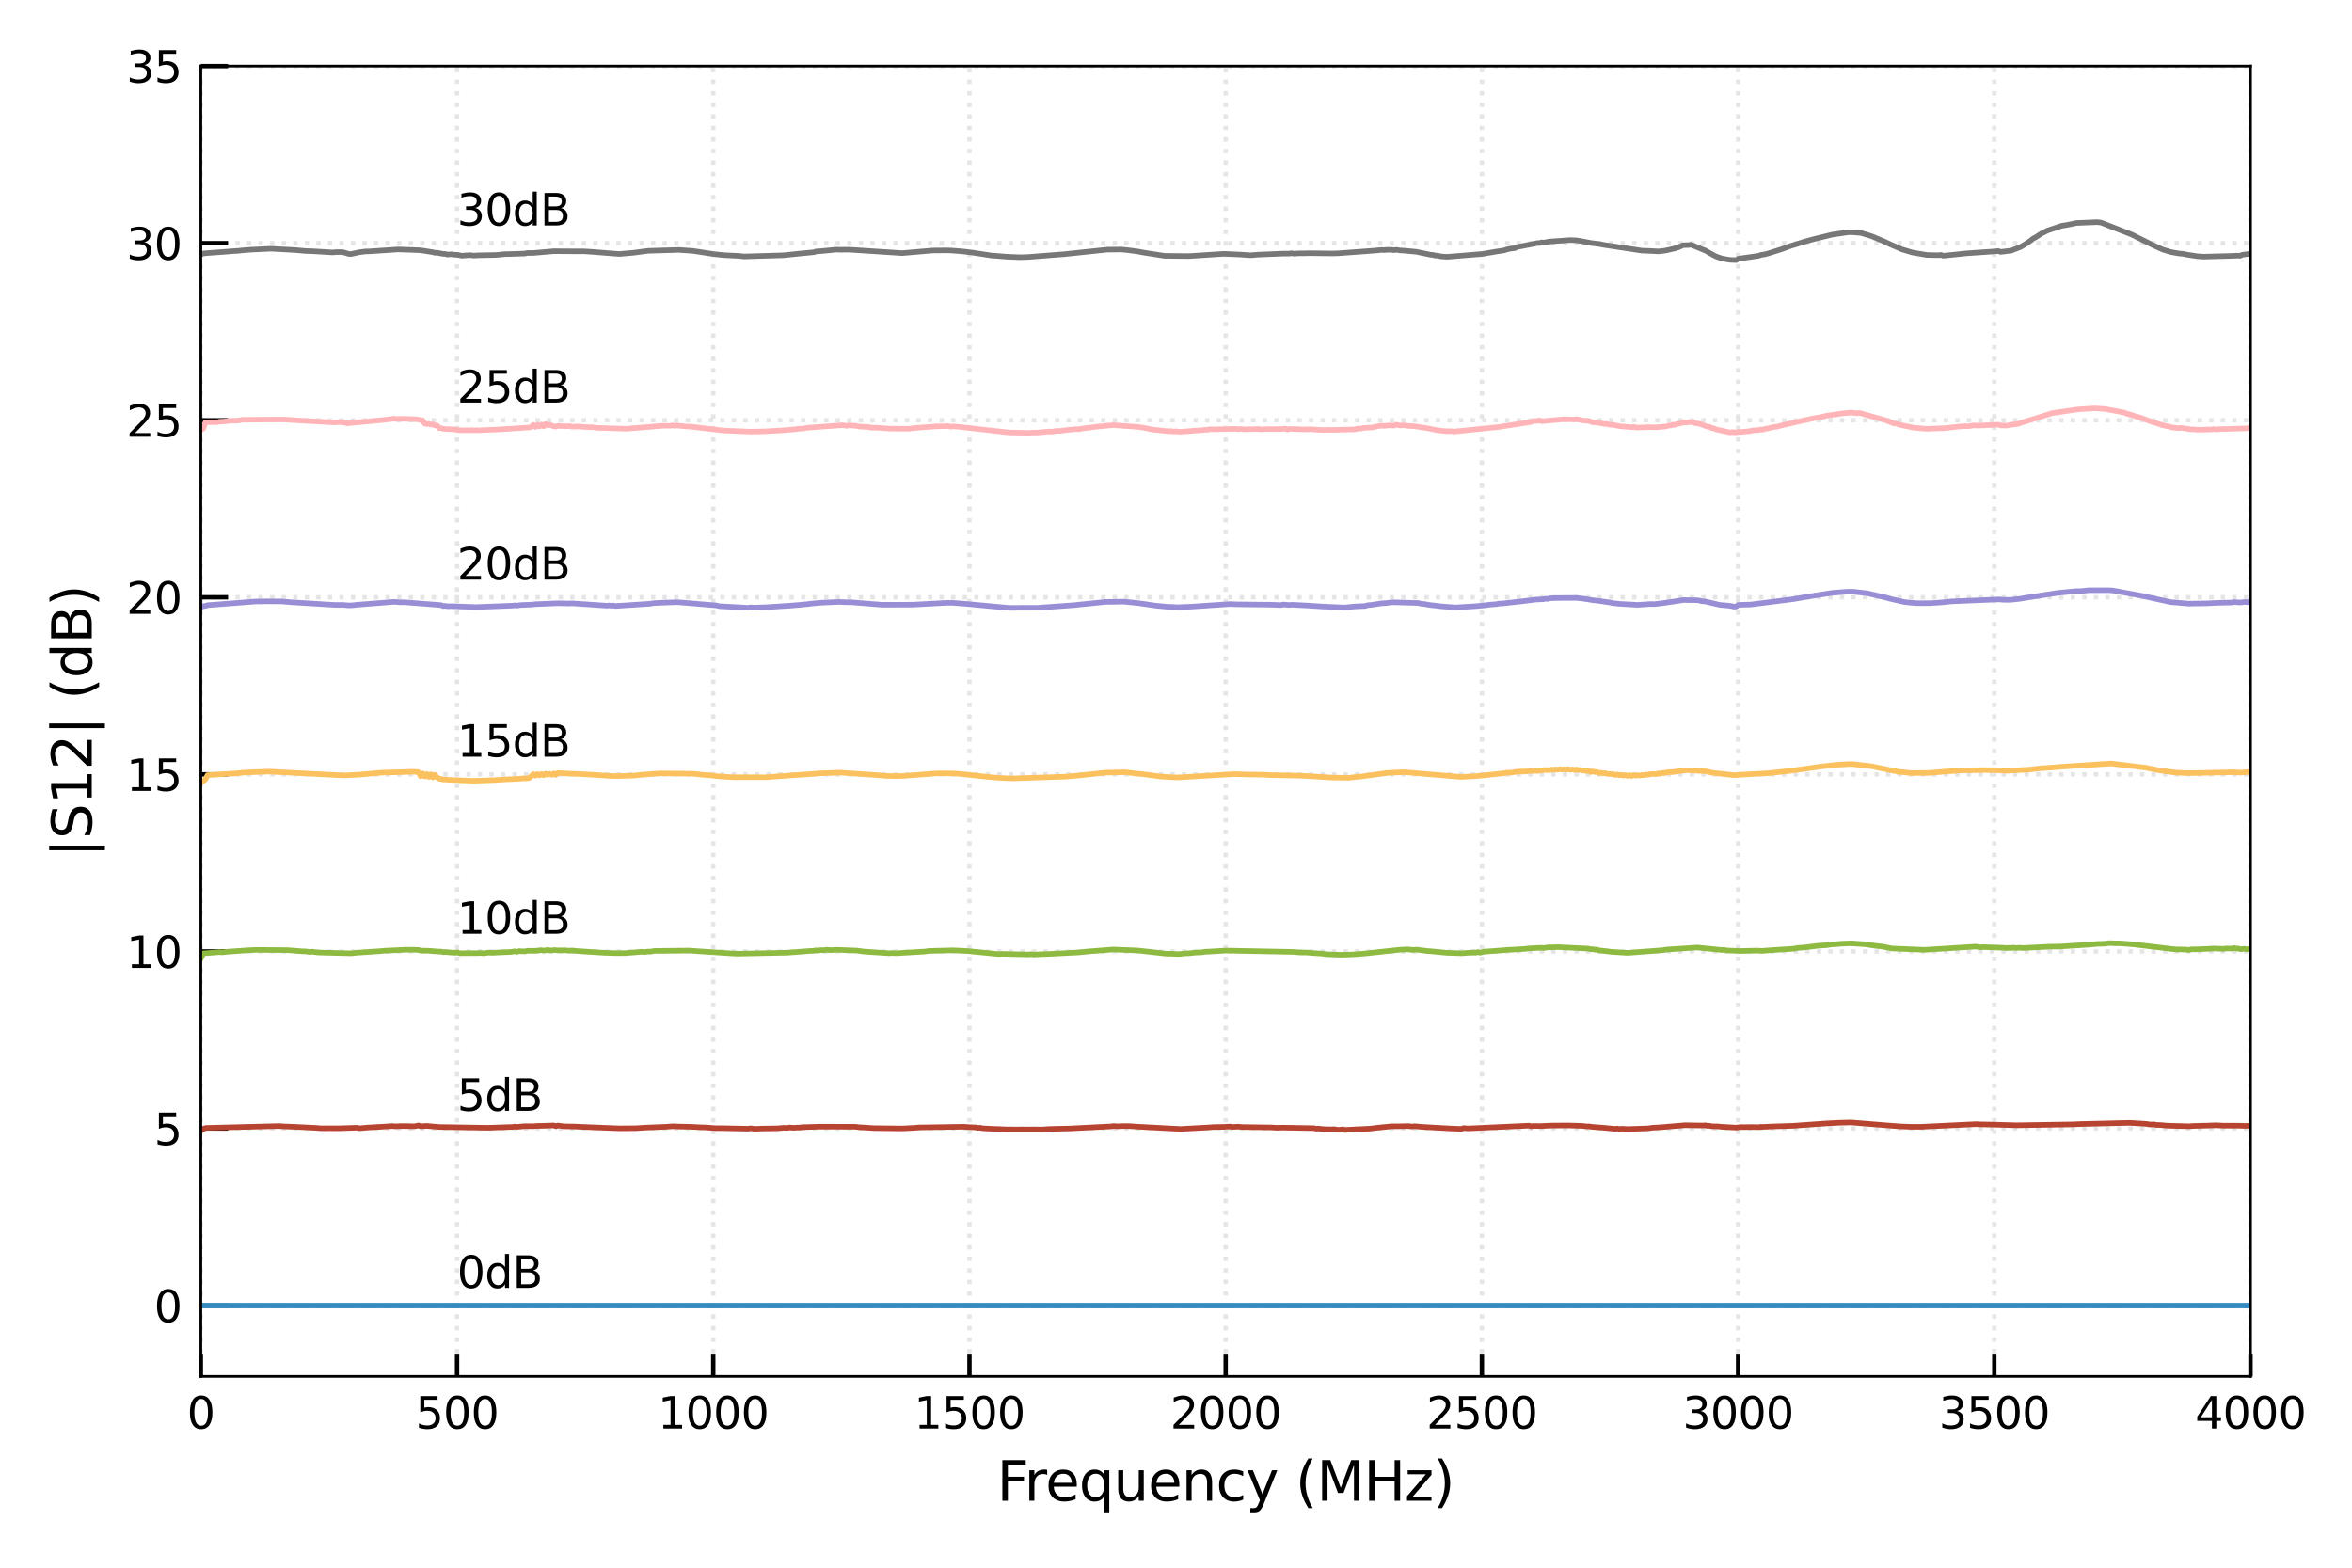 <svg xmlns:xlink="http://www.w3.org/1999/xlink" xmlns="http://www.w3.org/2000/svg" viewBox="0 0 432 288" version="1.1" viewport="0 0 1280px 853px">
 <defs>
  <style type="text/css">*{stroke-linejoin: round; stroke-linecap: butt}</style>
 </defs>
 <g id="figure_1">
  <g id="patch_1">
   <path d="M 0 288  L 432 288  L 432 0  L 0 0  z " style="fill: #ffffff"/>
  </g>
  <g id="axes_1">
   <g id="patch_2">
    <path d="M 36.89 252.86  L 413.36 252.86  L 413.36 12.14  L 36.89 12.14  z " style="fill: #ffffff"/>
   </g>
   <g id="matplotlib.axis_1">
    <g id="xtick_1">
     <g id="line2d_1">
      <path d="M 36.89 252.86  L 36.89 12.14  " clip-path="url(#pd1f5668142)" style="fill: none; stroke-dasharray: 0.8,1.32; stroke-dashoffset: 0; stroke: #e5e5e5; stroke-width: 0.8"/>
     </g>
     <g id="line2d_2">
      <defs>
       <path id="m9a2b661e4c" d="M 0 0  L 0 -4  " style="stroke: #000000; stroke-width: 0.8"/>
      </defs>
      <g>
       <use xlink:href="#m9a2b661e4c" x="36.89" y="252.86" style="stroke: #000000; stroke-width: 0.8"/>
      </g>
     </g>
     <g id="text_1">
      <!-- 0 -->
      <g transform="translate(34.345 262.439) scale(0.08 -0.08)">
       <defs>
        <path id="DejaVuSans-30" d="M 2034 4250  Q 1547 4250 1301 3770  Q 1056 3291 1056 2328  Q 1056 1369 1301 889  Q 1547 409 2034 409  Q 2525 409 2770 889  Q 3016 1369 3016 2328  Q 3016 3291 2770 3770  Q 2525 4250 2034 4250  z M 2034 4750  Q 2819 4750 3233 4129  Q 3647 3509 3647 2328  Q 3647 1150 3233 529  Q 2819 -91 2034 -91  Q 1250 -91 836 529  Q 422 1150 422 2328  Q 422 3509 836 4129  Q 1250 4750 2034 4750  z " transform="scale(0.016)"/>
       </defs>
       <use xlink:href="#DejaVuSans-30"/>
      </g>
     </g>
    </g>
    <g id="xtick_2">
     <g id="line2d_3">
      <path d="M 83.949 252.86  L 83.949 12.14  " clip-path="url(#pd1f5668142)" style="fill: none; stroke-dasharray: 0.8,1.32; stroke-dashoffset: 0; stroke: #e5e5e5; stroke-width: 0.8"/>
     </g>
     <g id="line2d_4">
      <g>
       <use xlink:href="#m9a2b661e4c" x="83.949" y="252.86" style="stroke: #000000; stroke-width: 0.8"/>
      </g>
     </g>
     <g id="text_2">
      <!-- 500 -->
      <g transform="translate(76.314 262.439) scale(0.08 -0.08)">
       <defs>
        <path id="DejaVuSans-35" d="M 691 4666  L 3169 4666  L 3169 4134  L 1269 4134  L 1269 2991  Q 1406 3038 1543 3061  Q 1681 3084 1819 3084  Q 2600 3084 3056 2656  Q 3513 2228 3513 1497  Q 3513 744 3044 326  Q 2575 -91 1722 -91  Q 1428 -91 1123 -41  Q 819 9 494 109  L 494 744  Q 775 591 1075 516  Q 1375 441 1709 441  Q 2250 441 2565 725  Q 2881 1009 2881 1497  Q 2881 1984 2565 2268  Q 2250 2553 1709 2553  Q 1456 2553 1204 2497  Q 953 2441 691 2322  L 691 4666  z " transform="scale(0.016)"/>
       </defs>
       <use xlink:href="#DejaVuSans-35"/>
       <use xlink:href="#DejaVuSans-30" x="63.623"/>
       <use xlink:href="#DejaVuSans-30" x="127.246"/>
      </g>
     </g>
    </g>
    <g id="xtick_3">
     <g id="line2d_5">
      <path d="M 131.007 252.86  L 131.007 12.14  " clip-path="url(#pd1f5668142)" style="fill: none; stroke-dasharray: 0.8,1.32; stroke-dashoffset: 0; stroke: #e5e5e5; stroke-width: 0.8"/>
     </g>
     <g id="line2d_6">
      <g>
       <use xlink:href="#m9a2b661e4c" x="131.007" y="252.86" style="stroke: #000000; stroke-width: 0.8"/>
      </g>
     </g>
     <g id="text_3">
      <!-- 1000 -->
      <g transform="translate(120.828 262.439) scale(0.08 -0.08)">
       <defs>
        <path id="DejaVuSans-31" d="M 794 531  L 1825 531  L 1825 4091  L 703 3866  L 703 4441  L 1819 4666  L 2450 4666  L 2450 531  L 3481 531  L 3481 0  L 794 0  L 794 531  z " transform="scale(0.016)"/>
       </defs>
       <use xlink:href="#DejaVuSans-31"/>
       <use xlink:href="#DejaVuSans-30" x="63.623"/>
       <use xlink:href="#DejaVuSans-30" x="127.246"/>
       <use xlink:href="#DejaVuSans-30" x="190.869"/>
      </g>
     </g>
    </g>
    <g id="xtick_4">
     <g id="line2d_7">
      <path d="M 178.066 252.86  L 178.066 12.14  " clip-path="url(#pd1f5668142)" style="fill: none; stroke-dasharray: 0.8,1.32; stroke-dashoffset: 0; stroke: #e5e5e5; stroke-width: 0.8"/>
     </g>
     <g id="line2d_8">
      <g>
       <use xlink:href="#m9a2b661e4c" x="178.066" y="252.86" style="stroke: #000000; stroke-width: 0.8"/>
      </g>
     </g>
     <g id="text_4">
      <!-- 1500 -->
      <g transform="translate(167.886 262.439) scale(0.08 -0.08)">
       <use xlink:href="#DejaVuSans-31"/>
       <use xlink:href="#DejaVuSans-35" x="63.623"/>
       <use xlink:href="#DejaVuSans-30" x="127.246"/>
       <use xlink:href="#DejaVuSans-30" x="190.869"/>
      </g>
     </g>
    </g>
    <g id="xtick_5">
     <g id="line2d_9">
      <path d="M 225.125 252.86  L 225.125 12.14  " clip-path="url(#pd1f5668142)" style="fill: none; stroke-dasharray: 0.8,1.32; stroke-dashoffset: 0; stroke: #e5e5e5; stroke-width: 0.8"/>
     </g>
     <g id="line2d_10">
      <g>
       <use xlink:href="#m9a2b661e4c" x="225.125" y="252.86" style="stroke: #000000; stroke-width: 0.8"/>
      </g>
     </g>
     <g id="text_5">
      <!-- 2000 -->
      <g transform="translate(214.945 262.439) scale(0.08 -0.08)">
       <defs>
        <path id="DejaVuSans-32" d="M 1228 531  L 3431 531  L 3431 0  L 469 0  L 469 531  Q 828 903 1448 1529  Q 2069 2156 2228 2338  Q 2531 2678 2651 2914  Q 2772 3150 2772 3378  Q 2772 3750 2511 3984  Q 2250 4219 1831 4219  Q 1534 4219 1204 4116  Q 875 4013 500 3803  L 500 4441  Q 881 4594 1212 4672  Q 1544 4750 1819 4750  Q 2544 4750 2975 4387  Q 3406 4025 3406 3419  Q 3406 3131 3298 2873  Q 3191 2616 2906 2266  Q 2828 2175 2409 1742  Q 1991 1309 1228 531  z " transform="scale(0.016)"/>
       </defs>
       <use xlink:href="#DejaVuSans-32"/>
       <use xlink:href="#DejaVuSans-30" x="63.623"/>
       <use xlink:href="#DejaVuSans-30" x="127.246"/>
       <use xlink:href="#DejaVuSans-30" x="190.869"/>
      </g>
     </g>
    </g>
    <g id="xtick_6">
     <g id="line2d_11">
      <path d="M 272.184 252.86  L 272.184 12.14  " clip-path="url(#pd1f5668142)" style="fill: none; stroke-dasharray: 0.8,1.32; stroke-dashoffset: 0; stroke: #e5e5e5; stroke-width: 0.8"/>
     </g>
     <g id="line2d_12">
      <g>
       <use xlink:href="#m9a2b661e4c" x="272.184" y="252.86" style="stroke: #000000; stroke-width: 0.8"/>
      </g>
     </g>
     <g id="text_6">
      <!-- 2500 -->
      <g transform="translate(262.004 262.439) scale(0.08 -0.08)">
       <use xlink:href="#DejaVuSans-32"/>
       <use xlink:href="#DejaVuSans-35" x="63.623"/>
       <use xlink:href="#DejaVuSans-30" x="127.246"/>
       <use xlink:href="#DejaVuSans-30" x="190.869"/>
      </g>
     </g>
    </g>
    <g id="xtick_7">
     <g id="line2d_13">
      <path d="M 319.243 252.86  L 319.243 12.14  " clip-path="url(#pd1f5668142)" style="fill: none; stroke-dasharray: 0.8,1.32; stroke-dashoffset: 0; stroke: #e5e5e5; stroke-width: 0.8"/>
     </g>
     <g id="line2d_14">
      <g>
       <use xlink:href="#m9a2b661e4c" x="319.243" y="252.86" style="stroke: #000000; stroke-width: 0.8"/>
      </g>
     </g>
     <g id="text_7">
      <!-- 3000 -->
      <g transform="translate(309.062 262.439) scale(0.08 -0.08)">
       <defs>
        <path id="DejaVuSans-33" d="M 2597 2516  Q 3050 2419 3304 2112  Q 3559 1806 3559 1356  Q 3559 666 3084 287  Q 2609 -91 1734 -91  Q 1441 -91 1130 -33  Q 819 25 488 141  L 488 750  Q 750 597 1062 519  Q 1375 441 1716 441  Q 2309 441 2620 675  Q 2931 909 2931 1356  Q 2931 1769 2642 2001  Q 2353 2234 1838 2234  L 1294 2234  L 1294 2753  L 1863 2753  Q 2328 2753 2575 2939  Q 2822 3125 2822 3475  Q 2822 3834 2567 4026  Q 2313 4219 1838 4219  Q 1578 4219 1281 4162  Q 984 4106 628 3988  L 628 4550  Q 988 4650 1302 4700  Q 1616 4750 1894 4750  Q 2613 4750 3031 4423  Q 3450 4097 3450 3541  Q 3450 3153 3228 2886  Q 3006 2619 2597 2516  z " transform="scale(0.016)"/>
       </defs>
       <use xlink:href="#DejaVuSans-33"/>
       <use xlink:href="#DejaVuSans-30" x="63.623"/>
       <use xlink:href="#DejaVuSans-30" x="127.246"/>
       <use xlink:href="#DejaVuSans-30" x="190.869"/>
      </g>
     </g>
    </g>
    <g id="xtick_8">
     <g id="line2d_15">
      <path d="M 366.301 252.86  L 366.301 12.14  " clip-path="url(#pd1f5668142)" style="fill: none; stroke-dasharray: 0.8,1.32; stroke-dashoffset: 0; stroke: #e5e5e5; stroke-width: 0.8"/>
     </g>
     <g id="line2d_16">
      <g>
       <use xlink:href="#m9a2b661e4c" x="366.301" y="252.86" style="stroke: #000000; stroke-width: 0.8"/>
      </g>
     </g>
     <g id="text_8">
      <!-- 3500 -->
      <g transform="translate(356.121 262.439) scale(0.08 -0.08)">
       <use xlink:href="#DejaVuSans-33"/>
       <use xlink:href="#DejaVuSans-35" x="63.623"/>
       <use xlink:href="#DejaVuSans-30" x="127.246"/>
       <use xlink:href="#DejaVuSans-30" x="190.869"/>
      </g>
     </g>
    </g>
    <g id="xtick_9">
     <g id="line2d_17">
      <path d="M 413.36 252.86  L 413.36 12.14  " clip-path="url(#pd1f5668142)" style="fill: none; stroke-dasharray: 0.8,1.32; stroke-dashoffset: 0; stroke: #e5e5e5; stroke-width: 0.8"/>
     </g>
     <g id="line2d_18">
      <g>
       <use xlink:href="#m9a2b661e4c" x="413.36" y="252.86" style="stroke: #000000; stroke-width: 0.8"/>
      </g>
     </g>
     <g id="text_9">
      <!-- 4000 -->
      <g transform="translate(403.18 262.439) scale(0.08 -0.08)">
       <defs>
        <path id="DejaVuSans-34" d="M 2419 4116  L 825 1625  L 2419 1625  L 2419 4116  z M 2253 4666  L 3047 4666  L 3047 1625  L 3713 1625  L 3713 1100  L 3047 1100  L 3047 0  L 2419 0  L 2419 1100  L 313 1100  L 313 1709  L 2253 4666  z " transform="scale(0.016)"/>
       </defs>
       <use xlink:href="#DejaVuSans-34"/>
       <use xlink:href="#DejaVuSans-30" x="63.623"/>
       <use xlink:href="#DejaVuSans-30" x="127.246"/>
       <use xlink:href="#DejaVuSans-30" x="190.869"/>
      </g>
     </g>
    </g>
    <g id="text_10">
     <!-- Frequency (MHz) -->
     <g transform="translate(183.106 275.701) scale(0.1 -0.1)">
      <defs>
       <path id="DejaVuSans-46" d="M 628 4666  L 3309 4666  L 3309 4134  L 1259 4134  L 1259 2759  L 3109 2759  L 3109 2228  L 1259 2228  L 1259 0  L 628 0  L 628 4666  z " transform="scale(0.016)"/>
       <path id="DejaVuSans-72" d="M 2631 2963  Q 2534 3019 2420 3045  Q 2306 3072 2169 3072  Q 1681 3072 1420 2755  Q 1159 2438 1159 1844  L 1159 0  L 581 0  L 581 3500  L 1159 3500  L 1159 2956  Q 1341 3275 1631 3429  Q 1922 3584 2338 3584  Q 2397 3584 2469 3576  Q 2541 3569 2628 3553  L 2631 2963  z " transform="scale(0.016)"/>
       <path id="DejaVuSans-65" d="M 3597 1894  L 3597 1613  L 953 1613  Q 991 1019 1311 708  Q 1631 397 2203 397  Q 2534 397 2845 478  Q 3156 559 3463 722  L 3463 178  Q 3153 47 2828 -22  Q 2503 -91 2169 -91  Q 1331 -91 842 396  Q 353 884 353 1716  Q 353 2575 817 3079  Q 1281 3584 2069 3584  Q 2775 3584 3186 3129  Q 3597 2675 3597 1894  z M 3022 2063  Q 3016 2534 2758 2815  Q 2500 3097 2075 3097  Q 1594 3097 1305 2825  Q 1016 2553 972 2059  L 3022 2063  z " transform="scale(0.016)"/>
       <path id="DejaVuSans-71" d="M 947 1747  Q 947 1113 1208 752  Q 1469 391 1925 391  Q 2381 391 2643 752  Q 2906 1113 2906 1747  Q 2906 2381 2643 2742  Q 2381 3103 1925 3103  Q 1469 3103 1208 2742  Q 947 2381 947 1747  z M 2906 525  Q 2725 213 2448 61  Q 2172 -91 1784 -91  Q 1150 -91 751 415  Q 353 922 353 1747  Q 353 2572 751 3078  Q 1150 3584 1784 3584  Q 2172 3584 2448 3432  Q 2725 3281 2906 2969  L 2906 3500  L 3481 3500  L 3481 -1331  L 2906 -1331  L 2906 525  z " transform="scale(0.016)"/>
       <path id="DejaVuSans-75" d="M 544 1381  L 544 3500  L 1119 3500  L 1119 1403  Q 1119 906 1312 657  Q 1506 409 1894 409  Q 2359 409 2629 706  Q 2900 1003 2900 1516  L 2900 3500  L 3475 3500  L 3475 0  L 2900 0  L 2900 538  Q 2691 219 2414 64  Q 2138 -91 1772 -91  Q 1169 -91 856 284  Q 544 659 544 1381  z M 1991 3584  L 1991 3584  z " transform="scale(0.016)"/>
       <path id="DejaVuSans-6e" d="M 3513 2113  L 3513 0  L 2938 0  L 2938 2094  Q 2938 2591 2744 2837  Q 2550 3084 2163 3084  Q 1697 3084 1428 2787  Q 1159 2491 1159 1978  L 1159 0  L 581 0  L 581 3500  L 1159 3500  L 1159 2956  Q 1366 3272 1645 3428  Q 1925 3584 2291 3584  Q 2894 3584 3203 3211  Q 3513 2838 3513 2113  z " transform="scale(0.016)"/>
       <path id="DejaVuSans-63" d="M 3122 3366  L 3122 2828  Q 2878 2963 2633 3030  Q 2388 3097 2138 3097  Q 1578 3097 1268 2742  Q 959 2388 959 1747  Q 959 1106 1268 751  Q 1578 397 2138 397  Q 2388 397 2633 464  Q 2878 531 3122 666  L 3122 134  Q 2881 22 2623 -34  Q 2366 -91 2075 -91  Q 1284 -91 818 406  Q 353 903 353 1747  Q 353 2603 823 3093  Q 1294 3584 2113 3584  Q 2378 3584 2631 3529  Q 2884 3475 3122 3366  z " transform="scale(0.016)"/>
       <path id="DejaVuSans-79" d="M 2059 -325  Q 1816 -950 1584 -1140  Q 1353 -1331 966 -1331  L 506 -1331  L 506 -850  L 844 -850  Q 1081 -850 1212 -737  Q 1344 -625 1503 -206  L 1606 56  L 191 3500  L 800 3500  L 1894 763  L 2988 3500  L 3597 3500  L 2059 -325  z " transform="scale(0.016)"/>
       <path id="DejaVuSans-20" transform="scale(0.016)"/>
       <path id="DejaVuSans-28" d="M 1984 4856  Q 1566 4138 1362 3434  Q 1159 2731 1159 2009  Q 1159 1288 1364 580  Q 1569 -128 1984 -844  L 1484 -844  Q 1016 -109 783 600  Q 550 1309 550 2009  Q 550 2706 781 3412  Q 1013 4119 1484 4856  L 1984 4856  z " transform="scale(0.016)"/>
       <path id="DejaVuSans-4d" d="M 628 4666  L 1569 4666  L 2759 1491  L 3956 4666  L 4897 4666  L 4897 0  L 4281 0  L 4281 4097  L 3078 897  L 2444 897  L 1241 4097  L 1241 0  L 628 0  L 628 4666  z " transform="scale(0.016)"/>
       <path id="DejaVuSans-48" d="M 628 4666  L 1259 4666  L 1259 2753  L 3553 2753  L 3553 4666  L 4184 4666  L 4184 0  L 3553 0  L 3553 2222  L 1259 2222  L 1259 0  L 628 0  L 628 4666  z " transform="scale(0.016)"/>
       <path id="DejaVuSans-7a" d="M 353 3500  L 3084 3500  L 3084 2975  L 922 459  L 3084 459  L 3084 0  L 275 0  L 275 525  L 2438 3041  L 353 3041  L 353 3500  z " transform="scale(0.016)"/>
       <path id="DejaVuSans-29" d="M 513 4856  L 1013 4856  Q 1481 4119 1714 3412  Q 1947 2706 1947 2009  Q 1947 1309 1714 600  Q 1481 -109 1013 -844  L 513 -844  Q 928 -128 1133 580  Q 1338 1288 1338 2009  Q 1338 2731 1133 3434  Q 928 4138 513 4856  z " transform="scale(0.016)"/>
      </defs>
      <use xlink:href="#DejaVuSans-46"/>
      <use xlink:href="#DejaVuSans-72" x="50.27"/>
      <use xlink:href="#DejaVuSans-65" x="89.133"/>
      <use xlink:href="#DejaVuSans-71" x="150.656"/>
      <use xlink:href="#DejaVuSans-75" x="214.133"/>
      <use xlink:href="#DejaVuSans-65" x="277.512"/>
      <use xlink:href="#DejaVuSans-6e" x="339.035"/>
      <use xlink:href="#DejaVuSans-63" x="402.414"/>
      <use xlink:href="#DejaVuSans-79" x="457.395"/>
      <use xlink:href="#DejaVuSans-20" x="516.574"/>
      <use xlink:href="#DejaVuSans-28" x="548.361"/>
      <use xlink:href="#DejaVuSans-4d" x="587.375"/>
      <use xlink:href="#DejaVuSans-48" x="673.654"/>
      <use xlink:href="#DejaVuSans-7a" x="748.85"/>
      <use xlink:href="#DejaVuSans-29" x="801.34"/>
     </g>
    </g>
   </g>
   <g id="matplotlib.axis_2">
    <g id="ytick_1">
     <g id="line2d_19">
      <path d="M 36.89 239.848  L 413.36 239.848  " clip-path="url(#pd1f5668142)" style="fill: none; stroke-dasharray: 0.8,1.32; stroke-dashoffset: 0; stroke: #e5e5e5; stroke-width: 0.8"/>
     </g>
     <g id="line2d_20">
      <defs>
       <path id="m4c1ac928f6" d="M 0 0  L 5 0  " style="stroke: #000000; stroke-width: 0.8"/>
      </defs>
      <g>
       <use xlink:href="#m4c1ac928f6" x="36.89" y="239.848" style="stroke: #000000; stroke-width: 0.8"/>
      </g>
     </g>
     <g id="text_11">
      <!-- 0 -->
      <g transform="translate(28.3 242.887) scale(0.08 -0.08)">
       <use xlink:href="#DejaVuSans-30"/>
      </g>
     </g>
    </g>
    <g id="ytick_2">
     <g id="line2d_21">
      <path d="M 36.89 207.318  L 413.36 207.318  " clip-path="url(#pd1f5668142)" style="fill: none; stroke-dasharray: 0.8,1.32; stroke-dashoffset: 0; stroke: #e5e5e5; stroke-width: 0.8"/>
     </g>
     <g id="line2d_22">
      <g>
       <use xlink:href="#m4c1ac928f6" x="36.89" y="207.318" style="stroke: #000000; stroke-width: 0.8"/>
      </g>
     </g>
     <g id="text_12">
      <!-- 5 -->
      <g transform="translate(28.3 210.358) scale(0.08 -0.08)">
       <use xlink:href="#DejaVuSans-35"/>
      </g>
     </g>
    </g>
    <g id="ytick_3">
     <g id="line2d_23">
      <path d="M 36.89 174.789  L 413.36 174.789  " clip-path="url(#pd1f5668142)" style="fill: none; stroke-dasharray: 0.8,1.32; stroke-dashoffset: 0; stroke: #e5e5e5; stroke-width: 0.8"/>
     </g>
     <g id="line2d_24">
      <g>
       <use xlink:href="#m4c1ac928f6" x="36.89" y="174.789" style="stroke: #000000; stroke-width: 0.8"/>
      </g>
     </g>
     <g id="text_13">
      <!-- 10 -->
      <g transform="translate(23.21 177.828) scale(0.08 -0.08)">
       <use xlink:href="#DejaVuSans-31"/>
       <use xlink:href="#DejaVuSans-30" x="63.623"/>
      </g>
     </g>
    </g>
    <g id="ytick_4">
     <g id="line2d_25">
      <path d="M 36.89 142.259  L 413.36 142.259  " clip-path="url(#pd1f5668142)" style="fill: none; stroke-dasharray: 0.8,1.32; stroke-dashoffset: 0; stroke: #e5e5e5; stroke-width: 0.8"/>
     </g>
     <g id="line2d_26">
      <g>
       <use xlink:href="#m4c1ac928f6" x="36.89" y="142.259" style="stroke: #000000; stroke-width: 0.8"/>
      </g>
     </g>
     <g id="text_14">
      <!-- 15 -->
      <g transform="translate(23.21 145.298) scale(0.08 -0.08)">
       <use xlink:href="#DejaVuSans-31"/>
       <use xlink:href="#DejaVuSans-35" x="63.623"/>
      </g>
     </g>
    </g>
    <g id="ytick_5">
     <g id="line2d_27">
      <path d="M 36.89 109.729  L 413.36 109.729  " clip-path="url(#pd1f5668142)" style="fill: none; stroke-dasharray: 0.8,1.32; stroke-dashoffset: 0; stroke: #e5e5e5; stroke-width: 0.8"/>
     </g>
     <g id="line2d_28">
      <g>
       <use xlink:href="#m4c1ac928f6" x="36.89" y="109.729" style="stroke: #000000; stroke-width: 0.8"/>
      </g>
     </g>
     <g id="text_15">
      <!-- 20 -->
      <g transform="translate(23.21 112.769) scale(0.08 -0.08)">
       <use xlink:href="#DejaVuSans-32"/>
       <use xlink:href="#DejaVuSans-30" x="63.623"/>
      </g>
     </g>
    </g>
    <g id="ytick_6">
     <g id="line2d_29">
      <path d="M 36.89 77.199  L 413.36 77.199  " clip-path="url(#pd1f5668142)" style="fill: none; stroke-dasharray: 0.8,1.32; stroke-dashoffset: 0; stroke: #e5e5e5; stroke-width: 0.8"/>
     </g>
     <g id="line2d_30">
      <g>
       <use xlink:href="#m4c1ac928f6" x="36.89" y="77.199" style="stroke: #000000; stroke-width: 0.8"/>
      </g>
     </g>
     <g id="text_16">
      <!-- 25 -->
      <g transform="translate(23.21 80.239) scale(0.08 -0.08)">
       <use xlink:href="#DejaVuSans-32"/>
       <use xlink:href="#DejaVuSans-35" x="63.623"/>
      </g>
     </g>
    </g>
    <g id="ytick_7">
     <g id="line2d_31">
      <path d="M 36.89 44.67  L 413.36 44.67  " clip-path="url(#pd1f5668142)" style="fill: none; stroke-dasharray: 0.8,1.32; stroke-dashoffset: 0; stroke: #e5e5e5; stroke-width: 0.8"/>
     </g>
     <g id="line2d_32">
      <g>
       <use xlink:href="#m4c1ac928f6" x="36.89" y="44.67" style="stroke: #000000; stroke-width: 0.8"/>
      </g>
     </g>
     <g id="text_17">
      <!-- 30 -->
      <g transform="translate(23.21 47.709) scale(0.08 -0.08)">
       <use xlink:href="#DejaVuSans-33"/>
       <use xlink:href="#DejaVuSans-30" x="63.623"/>
      </g>
     </g>
    </g>
    <g id="ytick_8">
     <g id="line2d_33">
      <path d="M 36.89 12.14  L 413.36 12.14  " clip-path="url(#pd1f5668142)" style="fill: none; stroke-dasharray: 0.8,1.32; stroke-dashoffset: 0; stroke: #e5e5e5; stroke-width: 0.8"/>
     </g>
     <g id="line2d_34">
      <g>
       <use xlink:href="#m4c1ac928f6" x="36.89" y="12.14" style="stroke: #000000; stroke-width: 0.8"/>
      </g>
     </g>
     <g id="text_18">
      <!-- 35 -->
      <g transform="translate(23.21 15.179) scale(0.08 -0.08)">
       <use xlink:href="#DejaVuSans-33"/>
       <use xlink:href="#DejaVuSans-35" x="63.623"/>
      </g>
     </g>
    </g>
    <g id="text_19">
     <!-- |S12| (dB) -->
     <g transform="translate(16.852 157.501) rotate(-90) scale(0.1 -0.1)">
      <defs>
       <path id="DejaVuSans-7c" d="M 1344 4891  L 1344 -1509  L 813 -1509  L 813 4891  L 1344 4891  z " transform="scale(0.016)"/>
       <path id="DejaVuSans-53" d="M 3425 4513  L 3425 3897  Q 3066 4069 2747 4153  Q 2428 4238 2131 4238  Q 1616 4238 1336 4038  Q 1056 3838 1056 3469  Q 1056 3159 1242 3001  Q 1428 2844 1947 2747  L 2328 2669  Q 3034 2534 3370 2195  Q 3706 1856 3706 1288  Q 3706 609 3251 259  Q 2797 -91 1919 -91  Q 1588 -91 1214 -16  Q 841 59 441 206  L 441 856  Q 825 641 1194 531  Q 1563 422 1919 422  Q 2459 422 2753 634  Q 3047 847 3047 1241  Q 3047 1584 2836 1778  Q 2625 1972 2144 2069  L 1759 2144  Q 1053 2284 737 2584  Q 422 2884 422 3419  Q 422 4038 858 4394  Q 1294 4750 2059 4750  Q 2388 4750 2728 4690  Q 3069 4631 3425 4513  z " transform="scale(0.016)"/>
       <path id="DejaVuSans-64" d="M 2906 2969  L 2906 4863  L 3481 4863  L 3481 0  L 2906 0  L 2906 525  Q 2725 213 2448 61  Q 2172 -91 1784 -91  Q 1150 -91 751 415  Q 353 922 353 1747  Q 353 2572 751 3078  Q 1150 3584 1784 3584  Q 2172 3584 2448 3432  Q 2725 3281 2906 2969  z M 947 1747  Q 947 1113 1208 752  Q 1469 391 1925 391  Q 2381 391 2643 752  Q 2906 1113 2906 1747  Q 2906 2381 2643 2742  Q 2381 3103 1925 3103  Q 1469 3103 1208 2742  Q 947 2381 947 1747  z " transform="scale(0.016)"/>
       <path id="DejaVuSans-42" d="M 1259 2228  L 1259 519  L 2272 519  Q 2781 519 3026 730  Q 3272 941 3272 1375  Q 3272 1813 3026 2020  Q 2781 2228 2272 2228  L 1259 2228  z M 1259 4147  L 1259 2741  L 2194 2741  Q 2656 2741 2882 2914  Q 3109 3088 3109 3444  Q 3109 3797 2882 3972  Q 2656 4147 2194 4147  L 1259 4147  z M 628 4666  L 2241 4666  Q 2963 4666 3353 4366  Q 3744 4066 3744 3513  Q 3744 3084 3544 2831  Q 3344 2578 2956 2516  Q 3422 2416 3680 2098  Q 3938 1781 3938 1306  Q 3938 681 3513 340  Q 3088 0 2303 0  L 628 0  L 628 4666  z " transform="scale(0.016)"/>
      </defs>
      <use xlink:href="#DejaVuSans-7c"/>
      <use xlink:href="#DejaVuSans-53" x="33.691"/>
      <use xlink:href="#DejaVuSans-31" x="97.168"/>
      <use xlink:href="#DejaVuSans-32" x="160.791"/>
      <use xlink:href="#DejaVuSans-7c" x="224.414"/>
      <use xlink:href="#DejaVuSans-20" x="258.105"/>
      <use xlink:href="#DejaVuSans-28" x="289.893"/>
      <use xlink:href="#DejaVuSans-64" x="328.906"/>
      <use xlink:href="#DejaVuSans-42" x="392.383"/>
      <use xlink:href="#DejaVuSans-29" x="460.986"/>
     </g>
    </g>
   </g>
   <g id="line2d_35">
    <path d="M 36.984 239.848  L 413.36 239.848  L 413.36 239.848  " clip-path="url(#pd1f5668142)" style="fill: none; stroke: #348abd; stroke-linecap: square"/>
   </g>
   <g id="line2d_36">
    <path d="M 36.984 207.632  L 37.737 207.215  L 39.995 207.159  L 51.286 206.872  L 52.039 206.934  L 54.297 207.02  L 58.061 207.209  L 58.814 207.279  L 59.567 207.283  L 60.696 207.278  L 62.201 207.287  L 65.589 207.177  L 65.965 207.282  L 67.471 207.149  L 70.858 206.956  L 71.987 206.872  L 72.74 206.931  L 73.493 206.875  L 74.622 206.879  L 76.127 206.92  L 76.88 206.766  L 77.256 206.916  L 78.385 206.842  L 80.644 207.044  L 89.677 207.189  L 94.193 207.033  L 94.57 206.972  L 94.946 207.029  L 96.075 206.917  L 96.828 206.887  L 97.957 206.901  L 98.71 206.844  L 99.839 206.827  L 101.721 206.757  L 102.097 206.915  L 102.474 206.775  L 103.603 206.924  L 105.485 206.957  L 106.614 207.011  L 113.765 207.295  L 116.776 207.271  L 118.281 207.17  L 122.421 206.998  L 123.551 206.914  L 125.056 206.972  L 126.562 206.994  L 128.82 207.104  L 129.573 207.124  L 131.454 207.26  L 132.207 207.258  L 132.96 207.267  L 137.476 207.36  L 137.853 207.276  L 138.606 207.385  L 140.111 207.328  L 141.993 207.306  L 143.122 207.272  L 143.875 207.19  L 144.628 207.217  L 145.004 207.134  L 145.757 207.198  L 146.509 207.144  L 146.886 207.168  L 147.262 207.076  L 148.015 207.064  L 149.144 207.025  L 150.65 206.985  L 157.048 206.997  L 157.801 207.088  L 159.306 207.17  L 160.435 207.254  L 165.705 207.314  L 167.963 207.202  L 168.716 207.128  L 176.996 206.999  L 178.125 207.078  L 179.254 207.119  L 179.631 207.22  L 180.007 207.176  L 180.383 207.272  L 181.136 207.32  L 183.018 207.405  L 185.276 207.491  L 191.675 207.492  L 192.804 207.4  L 196.567 207.315  L 200.331 207.123  L 204.095 206.936  L 204.471 206.863  L 205.224 206.92  L 206.353 206.874  L 207.482 206.883  L 208.988 206.988  L 216.892 207.41  L 217.645 207.361  L 221.408 207.158  L 222.914 207.056  L 224.796 207.026  L 225.925 206.96  L 226.301 207.04  L 227.43 206.982  L 228.183 207.053  L 233.452 207.122  L 234.581 207.191  L 235.711 207.161  L 241.356 207.26  L 241.733 207.369  L 242.109 207.331  L 243.238 207.451  L 244.367 207.464  L 245.12 207.462  L 245.873 207.569  L 246.625 207.469  L 247.002 207.601  L 247.755 207.532  L 251.518 207.35  L 253.024 207.173  L 255.659 206.91  L 256.411 206.923  L 258.67 206.878  L 259.422 206.963  L 259.799 206.898  L 260.928 207.002  L 263.186 207.136  L 266.573 207.323  L 268.455 207.396  L 268.832 207.238  L 269.584 207.313  L 280.876 206.797  L 281.252 206.924  L 281.628 206.85  L 282.758 206.878  L 285.016 206.783  L 288.027 206.761  L 290.661 206.844  L 291.414 206.94  L 291.791 206.925  L 292.543 207.032  L 294.425 207.17  L 296.683 207.39  L 297.06 207.321  L 297.436 207.43  L 297.813 207.359  L 298.942 207.423  L 302.705 207.296  L 303.458 207.185  L 304.964 207.096  L 309.48 206.722  L 312.868 206.772  L 313.244 206.73  L 313.62 206.851  L 313.997 206.812  L 314.373 206.916  L 315.502 206.932  L 316.255 207.017  L 317.008 207.047  L 318.89 207.158  L 319.642 207.067  L 321.901 207.055  L 323.03 207.076  L 323.406 207.017  L 324.159 207.014  L 325.664 206.941  L 329.428 206.826  L 330.934 206.712  L 335.45 206.394  L 337.708 206.277  L 339.967 206.217  L 347.494 206.821  L 349 206.934  L 350.882 207.007  L 352.763 207.014  L 353.893 206.959  L 362.926 206.526  L 363.678 206.565  L 365.937 206.607  L 370.453 206.733  L 380.615 206.57  L 382.121 206.507  L 391.154 206.292  L 394.165 206.474  L 394.918 206.591  L 395.67 206.57  L 396.047 206.67  L 396.799 206.681  L 397.929 206.791  L 398.681 206.822  L 402.069 206.911  L 402.821 206.855  L 405.456 206.787  L 406.962 206.732  L 408.467 206.802  L 411.102 206.8  L 412.231 206.843  L 413.36 206.821  L 413.36 206.821  " clip-path="url(#pd1f5668142)" style="fill: none; stroke: #b74331; stroke-linecap: square"/>
   </g>
   <g id="line2d_37">
    <path d="M 36.984 175.903  L 37.36 175.127  L 38.113 175.079  L 38.866 175.022  L 40.371 174.901  L 40.748 174.952  L 41.877 174.828  L 45.641 174.563  L 47.146 174.501  L 52.792 174.545  L 53.921 174.631  L 55.427 174.754  L 56.179 174.779  L 56.932 174.892  L 57.308 174.827  L 58.438 174.974  L 59.567 175.005  L 64.46 175.124  L 65.589 175.012  L 69.729 174.737  L 70.482 174.664  L 74.245 174.481  L 76.127 174.481  L 76.88 174.512  L 77.256 174.628  L 78.762 174.663  L 80.644 174.816  L 81.02 174.803  L 81.396 174.918  L 81.773 174.882  L 82.526 174.952  L 83.655 175.028  L 84.031 174.956  L 84.407 175.106  L 87.418 175.099  L 88.171 175.073  L 88.924 175.118  L 89.677 175.002  L 90.429 175.035  L 91.559 174.967  L 93.817 174.877  L 94.57 174.762  L 94.946 174.861  L 95.322 174.73  L 96.452 174.776  L 96.828 174.665  L 98.333 174.67  L 99.463 174.547  L 99.839 174.644  L 100.592 174.515  L 101.344 174.624  L 101.721 174.521  L 102.474 174.591  L 103.979 174.576  L 104.355 174.652  L 105.108 174.612  L 105.861 174.69  L 106.99 174.773  L 111.13 175.037  L 113.388 175.099  L 114.141 175.082  L 114.894 175.088  L 117.905 174.838  L 118.281 174.903  L 119.034 174.801  L 119.41 174.823  L 120.163 174.69  L 126.562 174.623  L 129.196 174.807  L 134.842 175.173  L 135.595 175.195  L 144.628 175.009  L 148.391 174.722  L 149.521 174.655  L 149.897 174.574  L 150.273 174.638  L 150.65 174.543  L 151.402 174.567  L 151.779 174.469  L 152.532 174.549  L 153.661 174.486  L 157.424 174.629  L 158.554 174.787  L 160.059 174.901  L 163.446 175.115  L 163.823 175.066  L 164.576 175.112  L 169.845 174.805  L 170.598 174.692  L 175.114 174.579  L 177.749 174.712  L 183.394 175.269  L 184.147 175.228  L 189.04 175.343  L 189.416 175.266  L 189.793 175.361  L 190.545 175.322  L 192.804 175.234  L 198.073 174.962  L 200.331 174.738  L 201.084 174.687  L 204.471 174.428  L 208.988 174.609  L 214.257 175.199  L 215.01 175.196  L 216.515 175.271  L 217.645 175.143  L 218.397 175.121  L 219.526 174.994  L 220.656 174.947  L 221.408 174.837  L 222.161 174.806  L 225.172 174.626  L 237.592 174.87  L 238.722 174.97  L 239.851 174.97  L 241.356 175.089  L 242.862 175.184  L 243.614 175.297  L 245.496 175.365  L 246.249 175.393  L 247.378 175.369  L 248.884 175.305  L 250.766 175.154  L 257.164 174.466  L 258.67 174.402  L 259.422 174.513  L 260.175 174.449  L 262.057 174.693  L 262.81 174.746  L 265.821 175.039  L 266.95 175.065  L 268.455 175.123  L 269.584 175.028  L 270.714 174.994  L 271.09 175.014  L 271.466 174.881  L 271.843 175.01  L 272.595 174.823  L 275.983 174.578  L 276.736 174.498  L 277.488 174.477  L 280.123 174.315  L 280.876 174.223  L 283.134 174.11  L 283.51 174.173  L 284.263 174.041  L 285.016 174.037  L 286.145 173.995  L 291.791 174.271  L 292.167 174.384  L 292.543 174.369  L 292.92 174.472  L 293.296 174.438  L 293.672 174.591  L 295.178 174.744  L 295.931 174.85  L 298.942 175.044  L 305.34 174.56  L 306.093 174.44  L 311.739 174.072  L 313.62 174.256  L 316.255 174.524  L 316.631 174.49  L 317.008 174.586  L 317.761 174.629  L 319.642 174.701  L 322.653 174.634  L 323.783 174.68  L 324.535 174.606  L 329.428 174.289  L 330.181 174.148  L 331.686 174.028  L 333.945 173.745  L 335.45 173.649  L 336.579 173.487  L 337.332 173.453  L 338.085 173.374  L 339.967 173.298  L 342.601 173.472  L 344.483 173.762  L 345.236 173.837  L 345.989 173.936  L 347.494 174.241  L 353.516 174.49  L 362.926 173.9  L 363.678 174.034  L 364.431 173.994  L 368.195 174.123  L 368.571 174.182  L 368.948 174.117  L 369.324 174.181  L 369.7 174.093  L 370.453 174.156  L 370.83 174.1  L 371.582 174.159  L 376.475 173.915  L 378.357 173.889  L 383.626 173.553  L 385.132 173.413  L 386.637 173.364  L 387.39 173.256  L 388.519 173.304  L 389.272 173.299  L 390.777 173.403  L 391.907 173.502  L 399.434 174.397  L 400.563 174.424  L 401.316 174.428  L 402.069 174.51  L 402.445 174.402  L 403.198 174.399  L 405.456 174.317  L 406.585 174.248  L 408.467 174.314  L 408.843 174.233  L 409.973 174.269  L 410.349 174.16  L 410.725 174.262  L 411.102 174.236  L 411.478 174.378  L 412.231 174.296  L 412.607 174.384  L 413.36 174.31  L 413.36 174.31  " clip-path="url(#pd1f5668142)" style="fill: none; stroke: #8eba42; stroke-linecap: square"/>
   </g>
   <g id="line2d_38">
    <path d="M 36.984 143.73  L 37.737 143.167  L 38.113 142.4  L 43.759 142.046  L 44.512 141.948  L 46.77 141.846  L 49.405 141.751  L 62.201 142.408  L 63.33 142.443  L 65.965 142.31  L 70.105 141.948  L 76.127 141.782  L 76.88 141.87  L 77.256 142.608  L 77.633 142.085  L 78.009 142.64  L 78.385 142.2  L 78.762 142.741  L 79.138 142.232  L 79.515 142.837  L 79.891 142.348  L 80.267 142.796  L 80.644 143.071  L 81.02 143.081  L 81.396 143.221  L 81.773 143.194  L 82.526 143.271  L 87.042 143.44  L 90.806 143.312  L 92.688 143.189  L 95.322 143.075  L 96.075 142.986  L 96.452 143.015  L 97.204 142.94  L 97.957 142.222  L 98.333 142.499  L 98.71 142.201  L 99.086 142.448  L 99.463 142.188  L 99.839 142.433  L 100.215 142.118  L 100.592 142.32  L 100.968 142.15  L 101.344 142.349  L 101.721 142.081  L 102.097 142.362  L 102.474 142.004  L 104.355 142.119  L 105.861 142.172  L 108.496 142.309  L 112.259 142.557  L 113.388 142.576  L 116.399 142.487  L 117.905 142.322  L 118.658 142.272  L 119.787 142.184  L 121.292 142.082  L 127.314 142.147  L 129.196 142.352  L 130.702 142.459  L 131.454 142.574  L 133.336 142.711  L 134.842 142.782  L 140.487 142.791  L 149.521 142.158  L 150.65 142.067  L 154.413 141.939  L 161.565 142.435  L 162.694 142.534  L 164.576 142.583  L 166.081 142.534  L 172.103 142.079  L 172.856 142.071  L 175.114 142.095  L 176.243 142.166  L 181.512 142.731  L 183.018 142.859  L 184.523 142.95  L 186.029 142.998  L 195.815 142.672  L 196.944 142.565  L 198.073 142.478  L 198.826 142.393  L 202.966 141.945  L 206.73 141.871  L 208.612 142.1  L 209.741 142.203  L 213.128 142.653  L 215.763 142.811  L 216.515 142.812  L 226.678 142.214  L 229.312 142.289  L 231.947 142.319  L 233.076 142.387  L 237.592 142.478  L 239.474 142.534  L 241.733 142.666  L 244.744 142.852  L 246.249 142.865  L 247.755 142.893  L 248.884 142.742  L 250.013 142.654  L 254.906 141.984  L 257.917 141.856  L 268.455 142.734  L 269.961 142.634  L 270.714 142.608  L 272.595 142.448  L 274.477 142.232  L 276.359 142.039  L 276.736 141.953  L 277.488 141.95  L 278.617 141.773  L 280.499 141.714  L 281.252 141.589  L 281.628 141.66  L 282.005 141.551  L 282.381 141.667  L 282.758 141.532  L 283.134 141.566  L 283.51 141.462  L 284.639 141.48  L 285.016 141.361  L 285.392 141.446  L 285.769 141.327  L 286.145 141.407  L 286.521 141.279  L 286.898 141.394  L 287.274 141.295  L 287.65 141.392  L 288.027 141.274  L 288.403 141.441  L 288.78 141.334  L 289.156 141.459  L 289.532 141.356  L 289.909 141.477  L 290.285 141.437  L 290.661 141.552  L 291.038 141.548  L 291.414 141.662  L 291.791 141.61  L 292.167 141.822  L 292.543 141.715  L 292.92 141.829  L 293.296 141.818  L 293.672 142.013  L 294.049 141.953  L 294.425 142.08  L 294.802 142.027  L 295.178 142.17  L 296.307 142.222  L 296.683 142.385  L 297.06 142.28  L 297.436 142.424  L 297.813 142.351  L 298.189 142.492  L 298.565 142.405  L 298.942 142.532  L 299.318 142.397  L 299.694 142.561  L 300.071 142.414  L 300.447 142.499  L 300.824 142.399  L 301.2 142.499  L 301.576 142.376  L 301.953 142.423  L 302.329 142.281  L 302.705 142.342  L 303.082 142.213  L 303.835 142.188  L 304.211 142.223  L 304.587 142.068  L 304.964 142.141  L 305.34 141.986  L 305.716 142.037  L 306.093 141.892  L 307.222 141.831  L 309.857 141.489  L 313.244 141.688  L 313.997 141.838  L 314.373 141.953  L 315.126 142.042  L 318.137 142.369  L 318.89 142.412  L 319.642 142.327  L 324.912 142.043  L 328.299 141.667  L 330.934 141.326  L 334.321 140.834  L 337.332 140.498  L 339.59 140.37  L 340.343 140.375  L 343.73 140.765  L 347.871 141.627  L 348.247 141.655  L 348.623 141.804  L 349.376 141.842  L 350.882 142.013  L 354.269 141.998  L 357.28 141.753  L 360.291 141.534  L 364.431 141.471  L 366.689 141.496  L 368.571 141.602  L 372.711 141.388  L 374.593 141.162  L 377.228 140.983  L 378.733 140.846  L 380.615 140.729  L 387.766 140.264  L 394.165 141.035  L 395.294 141.274  L 396.799 141.554  L 399.434 141.921  L 401.316 142.015  L 402.821 142.028  L 410.349 141.865  L 411.478 141.943  L 413.36 141.79  L 413.36 141.79  " clip-path="url(#pd1f5668142)" style="fill: none; stroke: #fbc15e; stroke-linecap: square"/>
   </g>
   <g id="line2d_39">
    <path d="M 36.984 111.517  L 37.36 111.337  L 37.737 111.319  L 38.113 111.171  L 39.242 111.09  L 47.146 110.487  L 47.899 110.498  L 49.028 110.472  L 51.663 110.483  L 53.545 110.641  L 61.449 111.125  L 62.954 111.122  L 64.083 111.223  L 64.836 111.184  L 65.589 111.093  L 71.234 110.657  L 72.363 110.566  L 73.493 110.651  L 74.245 110.638  L 81.02 111.161  L 81.396 111.339  L 81.773 111.294  L 82.149 111.37  L 82.902 111.362  L 87.418 111.521  L 94.193 111.263  L 94.57 111.198  L 94.946 111.256  L 95.699 111.144  L 97.581 111.077  L 98.333 110.993  L 102.474 110.821  L 104.355 110.867  L 105.108 110.84  L 111.507 111.271  L 111.883 111.22  L 112.259 111.286  L 112.636 111.228  L 113.012 111.327  L 119.41 110.912  L 120.163 110.787  L 122.045 110.71  L 124.303 110.63  L 125.056 110.678  L 131.454 111.209  L 132.207 111.365  L 137.476 111.651  L 137.853 111.57  L 138.606 111.619  L 140.864 111.54  L 144.251 111.318  L 145.004 111.269  L 145.757 111.211  L 147.262 111.08  L 148.391 110.969  L 149.144 110.875  L 151.026 110.713  L 154.037 110.58  L 155.543 110.638  L 156.295 110.641  L 161.941 111.093  L 167.587 111.085  L 173.985 110.739  L 175.114 110.753  L 177.749 110.961  L 185.276 111.667  L 190.545 111.655  L 197.32 111.168  L 198.449 111.042  L 199.578 110.934  L 202.966 110.581  L 205.224 110.552  L 206.353 110.531  L 208.988 110.786  L 212.375 111.273  L 214.257 111.455  L 216.515 111.554  L 217.645 111.489  L 218.397 111.471  L 225.925 110.968  L 227.054 111.018  L 227.807 111.025  L 231.57 111.073  L 233.076 111.078  L 235.334 111.155  L 235.711 111.051  L 236.84 111.147  L 237.216 111.089  L 237.969 111.129  L 240.227 111.247  L 242.862 111.418  L 247.002 111.601  L 247.755 111.524  L 248.507 111.439  L 249.636 111.372  L 250.766 111.322  L 251.142 111.191  L 251.895 111.118  L 253.777 110.833  L 254.529 110.797  L 255.659 110.649  L 256.411 110.663  L 260.551 110.778  L 260.928 110.903  L 261.681 110.966  L 262.433 111.117  L 263.562 111.245  L 264.692 111.384  L 267.326 111.584  L 270.714 111.381  L 271.466 111.326  L 272.972 111.175  L 273.725 111.065  L 274.854 110.993  L 275.23 110.892  L 275.983 110.857  L 279.37 110.484  L 282.005 110.156  L 283.51 110.083  L 283.887 109.986  L 284.263 110.038  L 284.639 109.912  L 286.145 109.858  L 289.532 109.847  L 290.661 109.959  L 292.543 110.258  L 293.672 110.387  L 295.554 110.664  L 296.307 110.801  L 297.436 110.929  L 300.824 111.12  L 303.082 110.963  L 303.835 110.986  L 305.34 110.808  L 308.728 110.314  L 309.104 110.22  L 309.857 110.248  L 311.362 110.254  L 312.115 110.312  L 312.491 110.441  L 313.244 110.505  L 315.879 111.12  L 317.384 111.248  L 318.137 111.359  L 318.513 111.46  L 318.89 111.417  L 319.266 111.133  L 320.019 111.097  L 321.524 111.06  L 329.428 110.062  L 331.31 109.734  L 333.192 109.433  L 336.579 108.908  L 339.214 108.702  L 340.343 108.694  L 342.978 108.993  L 346.365 109.774  L 347.118 109.992  L 349.752 110.593  L 350.882 110.715  L 352.011 110.801  L 353.14 110.812  L 354.645 110.8  L 355.774 110.729  L 356.904 110.643  L 358.409 110.482  L 367.066 110.119  L 368.195 110.2  L 369.324 110.189  L 370.83 110.034  L 372.335 109.787  L 377.981 108.918  L 381.368 108.59  L 382.121 108.594  L 383.626 108.437  L 387.39 108.425  L 388.143 108.486  L 393.412 109.457  L 398.681 110.614  L 402.069 110.895  L 402.821 110.88  L 405.456 110.839  L 406.585 110.776  L 408.467 110.716  L 409.973 110.684  L 410.349 110.599  L 411.478 110.691  L 412.231 110.594  L 412.984 110.642  L 413.36 110.398  L 413.36 110.398  " clip-path="url(#pd1f5668142)" style="fill: none; stroke: #988ed5; stroke-linecap: square"/>
   </g>
   <g id="line2d_40">
    <path d="M 36.984 78.935  L 37.36 78.697  L 37.737 77.57  L 39.995 77.547  L 40.371 77.45  L 41.124 77.433  L 42.253 77.3  L 43.759 77.261  L 44.512 77.113  L 52.039 77.055  L 55.427 77.27  L 61.449 77.605  L 62.201 77.534  L 63.33 77.644  L 63.707 77.769  L 70.482 77.139  L 71.234 77.039  L 71.987 76.963  L 72.363 76.882  L 72.74 76.975  L 73.493 76.929  L 74.998 76.958  L 76.504 77.018  L 77.633 77.224  L 78.009 77.816  L 78.385 77.909  L 78.762 77.834  L 79.138 78.001  L 79.515 77.963  L 79.891 78.163  L 80.267 78.158  L 80.644 78.65  L 81.02 78.639  L 81.396 78.783  L 83.278 78.873  L 84.407 79.044  L 86.666 79.034  L 87.795 79.051  L 91.559 78.897  L 97.204 78.526  L 97.581 78.427  L 97.957 78.049  L 98.333 78.44  L 98.71 78.042  L 99.086 78.349  L 99.463 77.991  L 99.839 78.34  L 100.215 77.875  L 100.592 78.145  L 100.968 78.027  L 101.721 78.324  L 102.097 78.371  L 102.474 78.226  L 103.603 78.318  L 104.732 78.281  L 105.108 78.384  L 106.237 78.347  L 108.119 78.477  L 108.872 78.498  L 109.625 78.6  L 115.27 78.763  L 116.023 78.664  L 116.776 78.626  L 121.669 78.22  L 123.174 78.221  L 123.551 78.15  L 123.927 78.234  L 124.303 78.162  L 125.809 78.328  L 126.938 78.384  L 132.96 79.1  L 133.713 79.125  L 137.853 79.294  L 140.487 79.234  L 143.498 79.07  L 145.757 78.892  L 146.509 78.783  L 147.639 78.702  L 148.391 78.572  L 154.79 78.108  L 155.543 78.233  L 155.919 78.133  L 157.048 78.222  L 157.801 78.348  L 159.683 78.47  L 160.059 78.581  L 160.812 78.557  L 163.446 78.742  L 166.834 78.764  L 168.339 78.596  L 172.103 78.314  L 173.232 78.31  L 173.985 78.275  L 174.738 78.386  L 175.114 78.329  L 176.243 78.42  L 185.276 79.445  L 189.04 79.53  L 189.793 79.458  L 190.545 79.462  L 192.427 79.292  L 193.556 79.268  L 193.933 79.155  L 194.686 79.165  L 195.815 79.007  L 197.697 78.826  L 198.073 78.86  L 198.826 78.71  L 201.837 78.346  L 204.471 78.102  L 208.988 78.427  L 210.117 78.588  L 211.623 78.906  L 212.375 78.985  L 213.504 79.105  L 214.634 79.224  L 215.01 79.186  L 215.386 79.27  L 216.139 79.238  L 216.515 79.315  L 217.268 79.28  L 219.526 79.102  L 220.656 79.04  L 221.408 78.947  L 221.785 78.972  L 222.161 78.838  L 222.914 78.881  L 223.667 78.858  L 227.054 78.778  L 227.43 78.863  L 227.807 78.791  L 228.559 78.87  L 231.194 78.808  L 231.57 78.887  L 232.7 78.817  L 234.958 78.827  L 235.711 78.792  L 236.087 78.74  L 236.463 78.925  L 236.84 78.788  L 239.474 78.884  L 240.98 78.851  L 241.733 78.929  L 243.238 79.004  L 243.991 78.959  L 244.744 78.978  L 248.884 78.879  L 249.26 78.748  L 250.013 78.73  L 250.389 78.61  L 251.895 78.539  L 253.777 78.178  L 254.153 78.247  L 255.282 78.144  L 256.035 78.197  L 256.411 78.023  L 257.164 78.16  L 257.917 78.133  L 258.67 78.248  L 259.799 78.298  L 262.433 78.717  L 263.186 78.88  L 264.315 79.071  L 265.444 79.207  L 266.573 79.201  L 266.95 79.292  L 275.23 78.449  L 281.252 77.514  L 281.628 77.334  L 282.381 77.325  L 282.758 77.217  L 283.134 77.384  L 286.521 77.087  L 287.274 76.995  L 289.156 77.075  L 289.532 76.978  L 290.661 77.239  L 291.791 77.327  L 292.543 77.585  L 293.296 77.615  L 294.802 77.894  L 295.178 77.847  L 295.554 78.027  L 296.307 78.056  L 297.436 78.29  L 299.318 78.451  L 299.694 78.499  L 300.071 78.404  L 300.447 78.543  L 301.953 78.511  L 302.705 78.467  L 304.211 78.5  L 306.093 78.33  L 306.469 78.165  L 306.846 78.182  L 307.222 78.007  L 307.598 78.064  L 307.975 77.896  L 308.728 77.759  L 309.104 77.616  L 309.857 77.628  L 310.233 77.529  L 310.986 77.551  L 311.362 77.75  L 312.115 77.831  L 313.62 78.391  L 313.997 78.387  L 314.373 78.655  L 314.75 78.659  L 315.126 78.868  L 317.761 79.438  L 318.137 79.372  L 318.89 79.444  L 319.266 79.318  L 319.642 79.371  L 320.395 79.283  L 321.524 79.189  L 321.901 79.086  L 322.653 79.021  L 323.03 79.01  L 323.406 78.884  L 323.783 78.945  L 324.159 78.787  L 324.912 78.662  L 325.664 78.462  L 326.417 78.381  L 327.17 78.166  L 330.181 77.472  L 332.816 76.892  L 334.697 76.563  L 335.45 76.363  L 338.838 75.88  L 339.59 75.845  L 339.967 75.775  L 341.096 75.923  L 341.472 75.834  L 346.365 77.21  L 347.871 77.79  L 348.247 77.789  L 349 78.068  L 351.634 78.588  L 353.893 78.776  L 357.28 78.648  L 359.915 78.348  L 361.044 78.289  L 361.42 78.33  L 362.549 78.149  L 363.302 78.187  L 367.066 78.024  L 367.442 78.16  L 368.571 78.189  L 369.7 77.983  L 370.453 77.917  L 376.852 75.91  L 380.992 75.288  L 382.121 75.164  L 384.755 75.007  L 386.637 75.128  L 390.025 75.753  L 390.777 76.026  L 391.53 76.223  L 392.283 76.492  L 393.036 76.68  L 394.918 77.377  L 397.176 78.103  L 399.058 78.534  L 400.187 78.665  L 400.563 78.591  L 402.445 78.883  L 402.821 78.852  L 403.574 78.947  L 404.703 78.923  L 406.209 78.886  L 406.585 78.816  L 406.962 78.901  L 407.714 78.825  L 408.843 78.804  L 412.984 78.678  L 413.36 78.438  L 413.36 78.438  " clip-path="url(#pd1f5668142)" style="fill: none; stroke: #ffb5b8; stroke-linecap: square"/>
   </g>
   <g id="line2d_41">
    <path d="M 36.984 46.726  L 37.36 46.559  L 39.242 46.41  L 41.877 46.22  L 42.63 46.15  L 43.759 46.083  L 44.512 45.999  L 46.017 45.878  L 49.781 45.697  L 54.297 45.948  L 56.179 46.118  L 57.308 46.151  L 61.072 46.375  L 61.825 46.312  L 62.954 46.322  L 64.083 46.654  L 64.46 46.673  L 65.965 46.347  L 67.094 46.203  L 67.847 46.182  L 73.116 45.829  L 75.374 45.907  L 77.256 45.982  L 79.515 46.338  L 79.891 46.453  L 80.267 46.422  L 81.396 46.65  L 81.773 46.64  L 82.149 46.761  L 82.902 46.715  L 83.655 46.812  L 84.031 46.81  L 84.784 46.975  L 85.913 46.897  L 86.289 46.872  L 87.042 46.958  L 87.795 46.907  L 91.182 46.84  L 92.688 46.687  L 93.441 46.678  L 96.452 46.574  L 96.828 46.479  L 97.957 46.476  L 101.721 46.152  L 106.237 46.181  L 106.99 46.169  L 107.743 46.206  L 108.872 46.278  L 111.883 46.519  L 113.765 46.663  L 116.399 46.433  L 119.034 46.084  L 124.68 45.914  L 127.314 46.103  L 131.078 46.676  L 132.96 46.876  L 135.595 47.005  L 136.724 47.113  L 143.875 46.899  L 146.886 46.588  L 149.521 46.333  L 149.897 46.196  L 150.65 46.148  L 153.661 45.862  L 154.413 45.89  L 155.919 45.868  L 165.705 46.504  L 171.35 46.023  L 173.985 46.002  L 174.738 46.026  L 176.62 46.171  L 178.501 46.392  L 182.265 46.965  L 183.018 47.002  L 184.9 47.159  L 187.158 47.251  L 188.287 47.24  L 189.04 47.198  L 195.438 46.699  L 203.342 45.869  L 205.977 45.843  L 207.106 45.955  L 208.988 46.204  L 210.117 46.415  L 213.881 47.002  L 218.397 47.047  L 224.796 46.632  L 227.807 46.767  L 229.689 46.891  L 231.194 46.775  L 233.829 46.67  L 235.711 46.592  L 236.84 46.589  L 237.216 46.52  L 237.592 46.601  L 238.722 46.54  L 239.474 46.544  L 240.603 46.517  L 244.744 46.567  L 245.873 46.531  L 252.271 46.061  L 253.777 45.917  L 254.153 45.955  L 254.906 45.892  L 255.659 45.909  L 256.035 45.973  L 256.411 45.896  L 257.164 46.008  L 257.917 46.05  L 260.175 46.264  L 262.81 46.811  L 263.186 46.821  L 263.562 46.951  L 263.939 46.951  L 264.692 47.106  L 265.821 47.181  L 272.219 46.658  L 274.477 46.281  L 275.23 46.157  L 276.359 45.986  L 276.736 45.829  L 277.488 45.677  L 278.241 45.593  L 278.617 45.39  L 279.747 45.173  L 282.381 44.653  L 282.758 44.658  L 283.134 44.526  L 283.51 44.566  L 284.639 44.368  L 288.403 44.105  L 289.532 44.152  L 290.661 44.334  L 292.167 44.631  L 293.672 44.818  L 294.425 44.964  L 301.576 46.05  L 303.082 46.103  L 304.587 46.188  L 305.716 46.064  L 306.469 45.911  L 307.598 45.648  L 308.351 45.412  L 309.104 45.053  L 310.233 45.017  L 310.609 44.957  L 313.244 46.045  L 313.997 46.471  L 315.126 47.087  L 316.255 47.493  L 317.761 47.747  L 318.89 47.793  L 319.266 47.53  L 323.03 46.992  L 323.406 46.844  L 324.159 46.722  L 324.912 46.522  L 326.417 46.045  L 327.17 45.807  L 329.052 45.125  L 329.805 44.909  L 331.31 44.425  L 333.192 43.912  L 336.579 43.089  L 339.59 42.656  L 340.343 42.666  L 341.849 42.804  L 343.73 43.377  L 345.989 44.321  L 347.118 44.855  L 349.376 45.831  L 351.258 46.393  L 353.893 46.841  L 355.398 46.879  L 356.151 46.886  L 356.527 46.827  L 356.904 46.985  L 359.538 46.718  L 361.044 46.554  L 366.313 46.194  L 367.066 46.119  L 367.442 46.288  L 368.948 46.1  L 369.324 46.078  L 371.206 45.34  L 372.335 44.649  L 373.088 44.121  L 373.464 43.797  L 373.841 43.632  L 374.97 42.896  L 376.099 42.333  L 378.733 41.457  L 379.486 41.351  L 381.368 40.966  L 385.132 40.809  L 385.885 40.88  L 391.53 43.081  L 395.294 44.961  L 397.176 45.832  L 398.681 46.296  L 400.187 46.567  L 400.94 46.634  L 401.692 46.785  L 403.574 47.073  L 404.703 47.152  L 409.596 47.021  L 411.102 46.962  L 411.478 46.992  L 411.854 46.806  L 413.36 46.603  L 413.36 46.603  " clip-path="url(#pd1f5668142)" style="fill: none; stroke: #777777; stroke-linecap: square"/>
   </g>
   <g id="patch_3">
    <path d="M 36.89 252.86  L 36.89 12.14  " style="fill: none; stroke: #000000; stroke-width: 0.5; stroke-linejoin: miter; stroke-linecap: square"/>
   </g>
   <g id="patch_4">
    <path d="M 413.36 252.86  L 413.36 12.14  " style="fill: none; stroke: #000000; stroke-width: 0.5; stroke-linejoin: miter; stroke-linecap: square"/>
   </g>
   <g id="patch_5">
    <path d="M 36.89 252.86  L 413.36 252.86  " style="fill: none; stroke: #000000; stroke-width: 0.5; stroke-linejoin: miter; stroke-linecap: square"/>
   </g>
   <g id="patch_6">
    <path d="M 36.89 12.14  L 413.36 12.14  " style="fill: none; stroke: #000000; stroke-width: 0.5; stroke-linejoin: miter; stroke-linecap: square"/>
   </g>
   <g id="text_20">
    <!-- 0dB -->
    <g transform="translate(83.949 236.595) scale(0.08 -0.08)">
     <use xlink:href="#DejaVuSans-30"/>
     <use xlink:href="#DejaVuSans-64" x="63.623"/>
     <use xlink:href="#DejaVuSans-42" x="127.1"/>
    </g>
   </g>
   <g id="text_21">
    <!-- 5dB -->
    <g transform="translate(83.949 204.065) scale(0.08 -0.08)">
     <use xlink:href="#DejaVuSans-35"/>
     <use xlink:href="#DejaVuSans-64" x="63.623"/>
     <use xlink:href="#DejaVuSans-42" x="127.1"/>
    </g>
   </g>
   <g id="text_22">
    <!-- 10dB -->
    <g transform="translate(83.949 171.536) scale(0.08 -0.08)">
     <use xlink:href="#DejaVuSans-31"/>
     <use xlink:href="#DejaVuSans-30" x="63.623"/>
     <use xlink:href="#DejaVuSans-64" x="127.246"/>
     <use xlink:href="#DejaVuSans-42" x="190.723"/>
    </g>
   </g>
   <g id="text_23">
    <!-- 15dB -->
    <g transform="translate(83.949 139.006) scale(0.08 -0.08)">
     <use xlink:href="#DejaVuSans-31"/>
     <use xlink:href="#DejaVuSans-35" x="63.623"/>
     <use xlink:href="#DejaVuSans-64" x="127.246"/>
     <use xlink:href="#DejaVuSans-42" x="190.723"/>
    </g>
   </g>
   <g id="text_24">
    <!-- 20dB -->
    <g transform="translate(83.949 106.476) scale(0.08 -0.08)">
     <use xlink:href="#DejaVuSans-32"/>
     <use xlink:href="#DejaVuSans-30" x="63.623"/>
     <use xlink:href="#DejaVuSans-64" x="127.246"/>
     <use xlink:href="#DejaVuSans-42" x="190.723"/>
    </g>
   </g>
   <g id="text_25">
    <!-- 25dB -->
    <g transform="translate(83.949 73.946) scale(0.08 -0.08)">
     <use xlink:href="#DejaVuSans-32"/>
     <use xlink:href="#DejaVuSans-35" x="63.623"/>
     <use xlink:href="#DejaVuSans-64" x="127.246"/>
     <use xlink:href="#DejaVuSans-42" x="190.723"/>
    </g>
   </g>
   <g id="text_26">
    <!-- 30dB -->
    <g transform="translate(83.949 41.417) scale(0.08 -0.08)">
     <use xlink:href="#DejaVuSans-33"/>
     <use xlink:href="#DejaVuSans-30" x="63.623"/>
     <use xlink:href="#DejaVuSans-64" x="127.246"/>
     <use xlink:href="#DejaVuSans-42" x="190.723"/>
    </g>
   </g>
  </g>
 </g>
 <defs>
  <clipPath id="pd1f5668142">
   <rect x="36.89" y="12.14" width="376.47" height="240.72"/>
  </clipPath>
 </defs>
</svg>